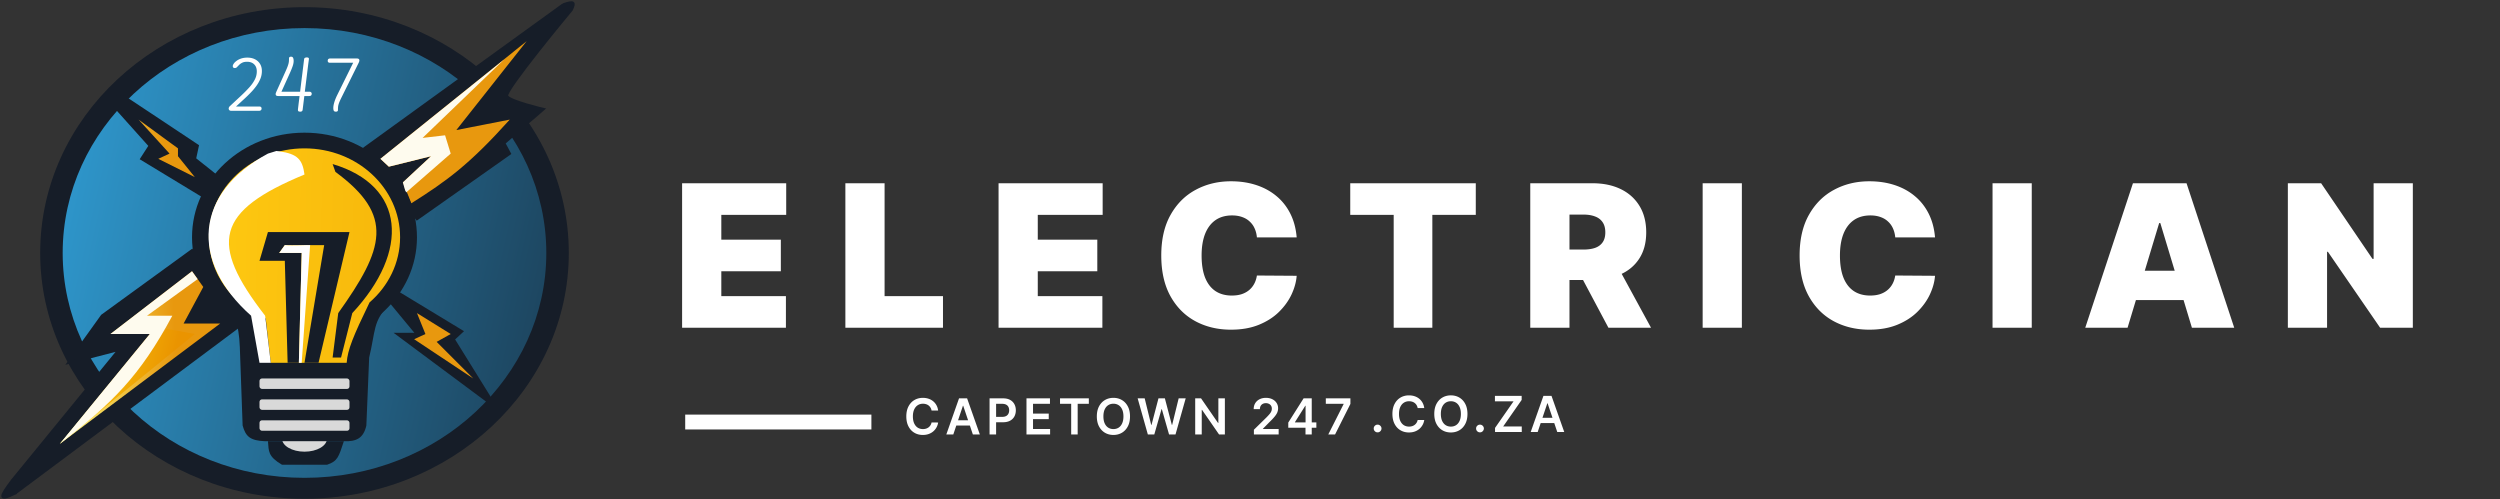 <?xml version="1.0" encoding="UTF-8"?> <svg xmlns="http://www.w3.org/2000/svg" fill="none" viewBox="0 0 1007 201"><rect x="0" y="0" width="1007" height="201" fill="#333333" stroke="none"/><path fill="#fff" d="M274.75 132V73.818h41.932v12.728h-26.137v10h23.978v12.727h-23.978v10h26.023V132H274.75Zm65.766 0V73.818h15.795v45.455h23.523V132h-39.318Zm61.703 0V73.818h41.932v12.728h-26.137v10h23.977v12.727h-23.977v10h26.023V132h-41.818Zm120.084-36.364H506.28c-.114-1.325-.417-2.528-.909-3.608a8.158 8.158 0 0 0-1.989-2.784c-.833-.795-1.846-1.401-3.04-1.818-1.193-.436-2.547-.653-4.062-.653-2.652 0-4.896.644-6.733 1.931-1.818 1.288-3.201 3.135-4.148 5.54-.928 2.406-1.392 5.294-1.392 8.665 0 3.561.474 6.544 1.421 8.949.965 2.386 2.358 4.186 4.176 5.398 1.818 1.193 4.005 1.789 6.562 1.789 1.459 0 2.765-.179 3.921-.539 1.155-.379 2.159-.919 3.011-1.62a8.375 8.375 0 0 0 2.074-2.528c.549-1.004.918-2.131 1.108-3.381l16.023.114c-.19 2.462-.881 4.971-2.074 7.528-1.193 2.538-2.889 4.887-5.086 7.046-2.178 2.14-4.876 3.863-8.096 5.17-3.22 1.307-6.96 1.96-11.222 1.96-5.341 0-10.132-1.145-14.375-3.437-4.223-2.292-7.566-5.663-10.028-10.114-2.443-4.45-3.665-9.896-3.665-16.335 0-6.477 1.25-11.932 3.75-16.364 2.5-4.45 5.871-7.812 10.114-10.085 4.242-2.291 8.977-3.437 14.204-3.437 3.675 0 7.055.502 10.142 1.505 3.087 1.004 5.796 2.472 8.125 4.404 2.33 1.913 4.205 4.27 5.625 7.074 1.421 2.803 2.283 6.013 2.586 9.63Zm21.575-9.09V73.818h50.568v12.728h-17.5V132h-15.568V86.546h-17.5ZM616.391 132V73.818h25.113c4.318 0 8.097.786 11.335 2.358 3.239 1.572 5.758 3.835 7.557 6.79 1.8 2.955 2.699 6.496 2.699 10.625 0 4.167-.928 7.68-2.784 10.54-1.837 2.86-4.422 5.019-7.756 6.477-3.314 1.458-7.187 2.187-11.619 2.187h-15v-12.272h11.818c1.856 0 3.438-.228 4.745-.682 1.325-.474 2.339-1.222 3.039-2.244.72-1.023 1.08-2.358 1.08-4.006 0-1.667-.36-3.02-1.08-4.063-.7-1.06-1.714-1.837-3.039-2.33-1.307-.51-2.889-.766-4.745-.766h-5.568V132h-15.795Zm34.091-26.705L665.027 132h-17.159l-14.205-26.705h16.819Zm51.142-31.477V132h-15.796V73.818h15.796Zm77.804 21.818h-16.023c-.114-1.325-.417-2.528-.909-3.608a8.158 8.158 0 0 0-1.989-2.784c-.833-.795-1.846-1.401-3.04-1.818-1.193-.436-2.547-.653-4.062-.653-2.652 0-4.896.644-6.733 1.931-1.818 1.288-3.201 3.135-4.148 5.54-.928 2.406-1.392 5.294-1.392 8.665 0 3.561.474 6.544 1.421 8.949.965 2.386 2.358 4.186 4.176 5.398 1.818 1.193 4.005 1.789 6.562 1.789 1.459 0 2.765-.179 3.921-.539 1.155-.379 2.159-.919 3.011-1.62a8.375 8.375 0 0 0 2.074-2.528c.549-1.004.918-2.131 1.108-3.381l16.023.114c-.19 2.462-.881 4.971-2.074 7.528-1.193 2.538-2.889 4.887-5.086 7.046-2.178 2.14-4.876 3.863-8.096 5.17-3.22 1.307-6.96 1.96-11.222 1.96-5.341 0-10.132-1.145-14.375-3.437-4.223-2.292-7.566-5.663-10.028-10.114-2.443-4.45-3.665-9.896-3.665-16.335 0-6.477 1.25-11.932 3.75-16.364 2.5-4.45 5.871-7.812 10.114-10.085 4.242-2.291 8.977-3.437 14.204-3.437 3.675 0 7.055.502 10.142 1.505 3.087 1.004 5.796 2.472 8.125 4.404 2.33 1.913 4.205 4.27 5.625 7.074 1.421 2.803 2.283 6.013 2.586 9.63Zm38.961-21.818V132h-15.795V73.818h15.795Zm38.6 58.182h-17.046l19.205-58.182h21.591L899.943 132h-17.045L870.17 89.84h-.454L856.989 132Zm-3.182-22.955h32.045v11.819h-32.045v-11.819Zm118.081-35.227V132h-13.182l-21.023-30.568h-.341V132h-15.795V73.818h13.409l20.682 30.455h.454V73.818h15.796Zm-594.003 91.544h-2.656a3.322 3.322 0 0 0-.419-1.157 3.125 3.125 0 0 0-.76-.867 3.178 3.178 0 0 0-1.037-.533 4.052 4.052 0 0 0-1.243-.184c-.791 0-1.492.199-2.102.596-.611.393-1.089.971-1.435 1.733-.346.758-.519 1.684-.519 2.777 0 1.113.173 2.05.519 2.813.35.757.829 1.33 1.435 1.719.61.383 1.309.575 2.095.575.435 0 .843-.057 1.221-.171a3.336 3.336 0 0 0 1.03-.518 3.177 3.177 0 0 0 1.215-1.975l2.656.015a5.72 5.72 0 0 1-.646 1.946 5.75 5.75 0 0 1-1.286 1.605c-.53.459-1.15.819-1.861 1.079-.71.256-1.498.384-2.365.384-1.278 0-2.419-.296-3.423-.888-1.004-.592-1.795-1.446-2.372-2.564-.578-1.117-.867-2.457-.867-4.02 0-1.567.292-2.907.874-4.02.582-1.117 1.375-1.972 2.379-2.564 1.004-.591 2.14-.887 3.409-.887.81 0 1.563.113 2.259.341a5.792 5.792 0 0 1 1.861 1.001 5.34 5.34 0 0 1 1.342 1.605c.355.63.587 1.35.696 2.159ZM383.99 175h-2.812l5.12-14.545h3.253L394.679 175h-2.813l-3.884-11.562h-.114L383.99 175Zm.092-5.703h7.671v2.116h-7.671v-2.116ZM398.595 175v-14.545h5.454c1.118 0 2.055.208 2.813.625a4.166 4.166 0 0 1 1.726 1.718c.393.725.589 1.549.589 2.472 0 .933-.196 1.761-.589 2.486-.393.724-.973 1.295-1.74 1.711-.767.412-1.712.618-2.834.618h-3.615v-2.166h3.26c.653 0 1.188-.114 1.605-.341a2.15 2.15 0 0 0 .923-.937c.204-.398.306-.855.306-1.371s-.102-.971-.306-1.364a2.077 2.077 0 0 0-.93-.916c-.417-.222-.954-.334-1.612-.334h-2.415V175h-2.635Zm14.871 0v-14.545h9.46v2.208h-6.825v3.949h6.335v2.209h-6.335v3.97h6.882V175h-9.517Zm13.509-12.337v-2.208h11.605v2.208h-4.495V175h-2.614v-12.337h-4.496Zm28.195 5.064c0 1.568-.293 2.91-.881 4.027-.582 1.113-1.377 1.965-2.386 2.557-1.004.592-2.142.888-3.416.888s-2.415-.296-3.423-.888c-1.004-.597-1.8-1.451-2.387-2.564-.582-1.117-.873-2.457-.873-4.02 0-1.567.291-2.907.873-4.02.587-1.117 1.383-1.972 2.387-2.564 1.008-.591 2.149-.887 3.423-.887s2.412.296 3.416.887c1.009.592 1.804 1.447 2.386 2.564.588 1.113.881 2.453.881 4.02Zm-2.649 0c0-1.103-.173-2.033-.519-2.791-.34-.762-.814-1.338-1.42-1.726-.606-.393-1.304-.589-2.095-.589-.791 0-1.489.196-2.095.589-.606.388-1.082.964-1.428 1.726-.341.758-.511 1.688-.511 2.791s.17 2.036.511 2.799c.346.757.822 1.332 1.428 1.725.606.389 1.304.583 2.095.583.791 0 1.489-.194 2.095-.583.606-.393 1.08-.968 1.42-1.725.346-.763.519-1.696.519-2.799Zm9.83 7.273-4.105-14.545h2.834l2.621 10.688h.135l2.798-10.688h2.578l2.805 10.696h.128l2.621-10.696h2.834L473.495 175h-2.6l-2.912-10.206h-.113L464.951 175h-2.6Zm31.029-14.545V175h-2.344l-6.853-9.908h-.121V175h-2.635v-14.545h2.358l6.846 9.914h.128v-9.914h2.621ZM505.07 175v-1.903l5.05-4.951c.483-.487.885-.921 1.207-1.299.322-.379.564-.746.724-1.101.161-.355.242-.734.242-1.137 0-.459-.104-.852-.313-1.179a2.076 2.076 0 0 0-.859-.767 2.77 2.77 0 0 0-1.243-.27c-.478 0-.897.1-1.257.299-.36.194-.639.471-.838.831-.194.36-.291.788-.291 1.285h-2.507c0-.923.21-1.726.632-2.407a4.26 4.26 0 0 1 1.74-1.584c.743-.374 1.596-.561 2.557-.561.975 0 1.832.182 2.571.547.738.364 1.311.864 1.718 1.498.412.635.618 1.359.618 2.173 0 .545-.104 1.08-.312 1.606-.208.525-.575 1.107-1.101 1.747-.521.639-1.252 1.413-2.195 2.322l-2.507 2.55v.099h6.336V175h-9.972Zm13.847-2.699v-2.095l6.171-9.751h1.748v2.983h-1.066l-4.155 6.583v.114h8.615v2.166h-11.313Zm6.938 2.699v-3.338l.029-.938v-10.269h2.486V175h-2.515Zm9.177 0 6.186-12.244v-.1h-7.18v-2.201h9.908v2.251L537.767 175h-2.735Zm19.873-.844c-.431 0-.8-.151-1.108-.454a1.475 1.475 0 0 1-.455-1.108 1.458 1.458 0 0 1 .455-1.094 1.524 1.524 0 0 1 1.108-.455c.416 0 .779.152 1.086.455a1.49 1.49 0 0 1 .249 1.882 1.626 1.626 0 0 1-.568.568 1.472 1.472 0 0 1-.767.206Zm18.781-9.794h-2.657a3.283 3.283 0 0 0-.419-1.157 3.093 3.093 0 0 0-1.796-1.4 4.052 4.052 0 0 0-1.243-.184c-.791 0-1.492.199-2.103.596-.61.393-1.089.971-1.434 1.733-.346.758-.519 1.684-.519 2.777 0 1.113.173 2.05.519 2.813.35.757.828 1.33 1.434 1.719.611.383 1.31.575 2.096.575a4.22 4.22 0 0 0 1.221-.171 3.336 3.336 0 0 0 1.03-.518 3.157 3.157 0 0 0 1.214-1.975l2.657.015c-.1.691-.315 1.34-.647 1.946a5.728 5.728 0 0 1-1.285 1.605 5.925 5.925 0 0 1-1.861 1.079c-.71.256-1.498.384-2.365.384-1.278 0-2.419-.296-3.423-.888-1.004-.592-1.795-1.446-2.372-2.564-.578-1.117-.867-2.457-.867-4.02 0-1.567.291-2.907.874-4.02.582-1.117 1.375-1.972 2.379-2.564 1.004-.591 2.14-.887 3.409-.887.81 0 1.563.113 2.259.341a5.777 5.777 0 0 1 1.86 1.001c.545.436.992.971 1.343 1.605.355.63.587 1.35.696 2.159Zm17.41 2.365c0 1.568-.294 2.91-.881 4.027-.582 1.113-1.378 1.965-2.386 2.557-1.004.592-2.143.888-3.416.888-1.274 0-2.415-.296-3.424-.888-1.003-.597-1.799-1.451-2.386-2.564-.582-1.117-.874-2.457-.874-4.02 0-1.567.292-2.907.874-4.02.587-1.117 1.383-1.972 2.386-2.564 1.009-.591 2.15-.887 3.424-.887 1.273 0 2.412.296 3.416.887 1.008.592 1.804 1.447 2.386 2.564.587 1.113.881 2.453.881 4.02Zm-2.649 0c0-1.103-.173-2.033-.519-2.791-.341-.762-.814-1.338-1.42-1.726-.606-.393-1.305-.589-2.095-.589-.791 0-1.489.196-2.096.589-.606.388-1.081.964-1.427 1.726-.341.758-.511 1.688-.511 2.791s.17 2.036.511 2.799c.346.757.821 1.332 1.427 1.725.607.389 1.305.583 2.096.583.79 0 1.489-.194 2.095-.583.606-.393 1.079-.968 1.42-1.725.346-.763.519-1.696.519-2.799Zm7.692 7.429c-.431 0-.8-.151-1.108-.454a1.47 1.47 0 0 1-.454-1.108 1.454 1.454 0 0 1 .454-1.094 1.524 1.524 0 0 1 1.108-.455 1.5 1.5 0 0 1 1.087.455c.312.303.471.668.476 1.094a1.515 1.515 0 0 1-.228.788 1.626 1.626 0 0 1-.568.568 1.47 1.47 0 0 1-.767.206ZM602.2 174v-1.641l7.457-10.696h-7.5v-2.208h10.767v1.64l-7.45 10.696h7.493V174H602.2Zm17.185 0h-2.813l5.121-14.545h3.253L630.074 174h-2.813l-3.885-11.562h-.114L619.385 174Zm.092-5.703h7.67v2.116h-7.67v-2.116ZM276 167h75v6h-75z"></path><ellipse cx="122.649" cy="101.891" fill="#161D28" rx="106.465" ry="99.005"></ellipse><ellipse cx="122.651" cy="101.891" fill="url(#a)" rx="97.405" ry="90.579"></ellipse><path fill="#fff" d="M93.188 44.632c-.384 0-.659-.092-.826-.275a.875.875 0 0 1-.25-.6c0-.15.034-.308.1-.475.067-.167.159-.308.275-.425l4.826-4.5a53.035 53.035 0 0 0 3.05-3.1c.933-1.017 1.675-2.058 2.225-3.125a7.053 7.053 0 0 0 .85-3.35c0-1.217-.35-2.167-1.05-2.85-.7-.7-1.659-1.05-2.876-1.05-.816 0-1.475.133-1.975.4-.5.25-.908.541-1.225.875-.316.317-.6.608-.85.875a1.2 1.2 0 0 1-.874.375c-.55 0-.825-.267-.825-.8 0-.267.124-.584.374-.95.25-.384.626-.759 1.126-1.125.5-.384 1.116-.7 1.85-.95.733-.25 1.583-.375 2.55-.375 1.133 0 2.133.216 3 .65a4.92 4.92 0 0 1 2.075 1.875c.5.8.75 1.767.75 2.9a8.244 8.244 0 0 1-.625 3.15 14.11 14.11 0 0 1-1.65 2.9 23.582 23.582 0 0 1-2.225 2.625c-.8.833-1.6 1.616-2.4 2.35l-3.525 3.25h9.5a.78.78 0 0 1 .575.225c.15.133.225.317.225.55 0 .333-.1.575-.301.725-.183.15-.433.225-.749.225H93.187Zm27.796.35c-.266 0-.5-.042-.7-.125-.183-.084-.275-.283-.275-.6v-.15c.017-.117.042-.35.075-.7.05-.367.117-.925.2-1.675.1-.75.225-1.767.375-3.05h-8.55c-.383 0-.658-.067-.825-.2-.166-.133-.25-.325-.25-.575 0-.167.034-.333.1-.5a8.52 8.52 0 0 1 .2-.5l3.725-8.25c.334-.75.592-1.367.775-1.85.184-.5.317-.925.4-1.275.084-.367.134-.7.15-1 .017-.3.025-.634.025-1 0-.267.084-.45.25-.55.184-.1.359-.15.525-.15.467 0 .767.175.9.525.134.333.2.725.2 1.175 0 .65-.133 1.358-.4 2.125a35.672 35.672 0 0 1-1.125 2.775l-3.4 7.525h7.525a933.577 933.577 0 0 1 .925-7.55c.2-1.583.425-3.408.675-5.475.034-.333.159-.55.375-.65.234-.1.484-.15.75-.15.234 0 .425.041.575.125.167.066.25.225.25.475 0 .017-.008.1-.025.25-.016.15-.058.458-.125.925a118.32 118.32 0 0 0-.275 2.15c-.116.95-.275 2.233-.475 3.85-.2 1.6-.45 3.616-.75 6.05h1.925c.25 0 .45.075.6.225.167.133.25.316.25.55 0 .633-.333.95-1 .95h-1.975l-.675 5.5c-.033.316-.141.525-.325.625a1.017 1.017 0 0 1-.6.175Zm14.372 0c-.466 0-.766-.125-.9-.375-.133-.267-.2-.625-.2-1.075 0-.65.125-1.4.375-2.25.25-.867.634-1.833 1.15-2.9l6.475-13.1h-9.4a.969.969 0 0 1-.625-.2.779.779 0 0 1-.225-.575c0-.634.334-.95 1-.95h10.675c.384 0 .659.067.825.2.167.133.25.325.25.575 0 .166-.033.341-.1.525-.066.166-.133.325-.2.475l-6.85 13.825c-.483.967-.833 1.742-1.05 2.325-.2.566-.325 1.058-.375 1.475-.033.4-.05.841-.05 1.325 0 .267-.083.45-.25.55-.166.1-.341.15-.525.15Z"></path><path fill="#161D28" d="m226.854 1.834-81.552 58.98L167.958 88.2l37.376-26.33-2.265-4.214 15.857-13.692s-13.592-3.161-14.724-5.266c-1.133-2.105 26.05-34.757 26.05-34.757 1.412-2.995 1.108-3.712-3.398-2.107ZM5.995 198.789l91.741-68.461-20.387-29.49-36.243 26.331-13.592 18.958 20.387-5.266-43.039 52.662c-4.864 6.485-5.812 8.563 1.133 5.266Zm161.963-64.248-11.326-13.692 3.398-3.159 26.05 15.798-3.398 3.16 16.989 27.384-39.641-29.491h7.928Zm-84.95-54.768 3.402-9.48-7.928-6.319 1.133-5.265L47.9 37.643l-4.53 2.107 16.99 18.96-3.399 5.264 26.046 15.799Z"></path><path stroke="#161D28" d="m226.854 1.834-81.552 58.98L167.958 88.2l37.376-26.33-2.265-4.214 15.857-13.692s-13.592-3.161-14.724-5.266c-1.133-2.105 26.05-34.757 26.05-34.757 1.412-2.995 1.108-3.712-3.398-2.107ZM5.995 198.789l91.741-68.461-20.387-29.49-36.243 26.331-13.592 18.958 20.387-5.266-43.039 52.662c-4.864 6.485-5.812 8.563 1.133 5.266Zm161.963-64.248-11.326-13.692 3.398-3.159 26.05 15.798-3.398 3.16 16.989 27.384-39.641-29.491h7.928Zm-84.95-54.768 3.402-9.48-7.928-6.319 1.133-5.265L47.9 37.643l-4.53 2.107 16.99 18.96-3.399 5.264 26.046 15.799Z"></path><path fill="url(#b)" d="M88.672 130.329H73.948l7.928-14.745-4.53-6.32L44.5 134.542h15.857l-36.244 44.236 64.56-48.449Z"></path><path fill="url(#c)" d="m63.755 63.975 4.53-2.107-12.459-13.692 15.857 11.586v3.16l6.796 8.426-14.724-7.373Z"></path><path fill="url(#d)" d="m181.546 134.542-13.591-8.426 3.398 8.426-4.531 2.106 23.785 15.799-14.724-14.745 5.663-3.16Z"></path><path fill="url(#e)" d="m162.292 73.454 3.398 8.426c14.521-9.167 23.48-15.726 39.641-33.704l-21.519 4.213 28.315-35.81-58.896 47.396 3.398 3.16 16.989-4.213-11.326 10.532Z"></path><path fill="url(#f)" d="m78.475 134.541-54.366 44.236 43.04-46.342 11.326 2.106Z"></path><path fill="#FEFBEE" d="M69.414 127.168c-13.227 24.596-24.043 35.033-45.305 51.609l36.244-44.237H44.496l32.846-25.277 2.265 3.159-20.387 14.746h10.194Zm112.128-65.3L163.42 77.666l-1.133-4.212 11.327-10.533-16.99 4.213-3.397-3.16 49.834-40.023-32.845 31.597 9.061-1.053 2.265 7.373Z"></path><path fill="#141D29" d="M131.715 187.204c4.303-1.439 4.708-3.155 6.795-9.479h-30.58c.347 4.065-.035 6.106 5.663 9.479h18.122Z"></path><ellipse cx="122.655" cy="176.671" fill="#D9D9D9" rx="9.061" ry="5.266"></ellipse><ellipse cx="122.652" cy="95.571" fill="#161D28" rx="45.304" ry="42.13"></ellipse><path fill="#161D28" d="M138.507 177.724c5.09.2 7.911-1.25 9.061-6.32l1.133-27.384c2.585-10.657 1.496-14.795 7.928-21.065H92.07c1.817 3.347 4.172 6.775 4.53 16.852l1.133 31.597c1.228 4.417 2.999 6.083 9.061 6.32h31.713Z"></path><path fill="url(#g)" fill-rule="evenodd" d="M148.853 121.814c7.569-6.54 12.305-15.877 12.305-26.242 0-19.778-17.241-35.81-38.509-35.81-21.267 0-38.508 16.032-38.508 35.81 0 14.611 9.41 27.178 22.901 32.747l2.016 17.809h30.581c.4-5.293 2.608-10.675 9.214-24.314Z" clip-rule="evenodd"></path><path fill="#fff" d="M109.059 146.127h-4.53l-3.398-18.958c-24.915-22.118-22.656-49.503 6.796-65.301l3.398-1.053c.391.043.768.09 1.132.14 7.447 1.016 9.383 3.339 10.193 9.339-35.735 14.794-38.614 27.551-15.856 56.875l2.265 18.958Z"></path><path fill="#161D28" d="m104.527 105.05 3.398-11.586h32.846l-12.459 52.662h-12.459l-1.132-41.076h-10.194Z"></path><path fill="#FAC00D" d="m114.722 98.73-2.265 3.16h9.061l-1.133 44.236h2.266l7.928-47.395h-15.857Z"></path><path fill="#fff" d="M114.722 98.73c3.234.298 9.525-.107 10.194 0l-3.398 47.396h-1.133l1.133-44.236h-9.061l2.265-3.16Z"></path><path fill="#161D28" d="M137.374 144.02h-3.397l2.265-17.905c18.51-25.922 22.812-39.267-1.133-56.875l-1.132-3.16c29.364 8.719 31.177 35.087 7.928 60.035l-4.531 17.905Z"></path><rect width="36.244" height="4.213" x="104.527" y="152.447" fill="#D9D9D9" rx="1"></rect><rect width="36.244" height="4.213" x="104.527" y="160.873" fill="#D9D9D9" rx="1"></rect><rect width="36.244" height="4.213" x="104.527" y="169.299" fill="#D9D9D9" rx="1"></rect><defs><linearGradient id="a" x1="25.246" x2="222.136" y1="76.613" y2="121.378" gradientUnits="userSpaceOnUse"><stop stop-color="#2E96CB"></stop><stop offset="1" stop-color="#1D455F"></stop></linearGradient><linearGradient id="b" x1="20.715" x2="230.153" y1="108.211" y2="96.037" gradientUnits="userSpaceOnUse"><stop stop-color="#FBF67D"></stop><stop offset=".23" stop-color="#E8980E"></stop></linearGradient><linearGradient id="c" x1="20.715" x2="230.153" y1="108.211" y2="96.037" gradientUnits="userSpaceOnUse"><stop stop-color="#FBF67D"></stop><stop offset=".23" stop-color="#E8980E"></stop></linearGradient><linearGradient id="d" x1="20.715" x2="230.153" y1="108.211" y2="96.037" gradientUnits="userSpaceOnUse"><stop stop-color="#FBF67D"></stop><stop offset=".23" stop-color="#E8980E"></stop></linearGradient><linearGradient id="e" x1="20.715" x2="230.153" y1="108.211" y2="96.037" gradientUnits="userSpaceOnUse"><stop stop-color="#FBF67D"></stop><stop offset=".23" stop-color="#E8980E"></stop></linearGradient><linearGradient id="f" x1="30.905" x2="69.171" y1="139.807" y2="148.279" gradientUnits="userSpaceOnUse"><stop stop-color="#FCCD0F"></stop><stop offset="1" stop-color="#EA9400"></stop></linearGradient><linearGradient id="g" x1="84.141" x2="161.153" y1="102.2" y2="103.921" gradientUnits="userSpaceOnUse"><stop stop-color="#FEC911"></stop><stop offset="1" stop-color="#F7B70B"></stop></linearGradient></defs></svg> 